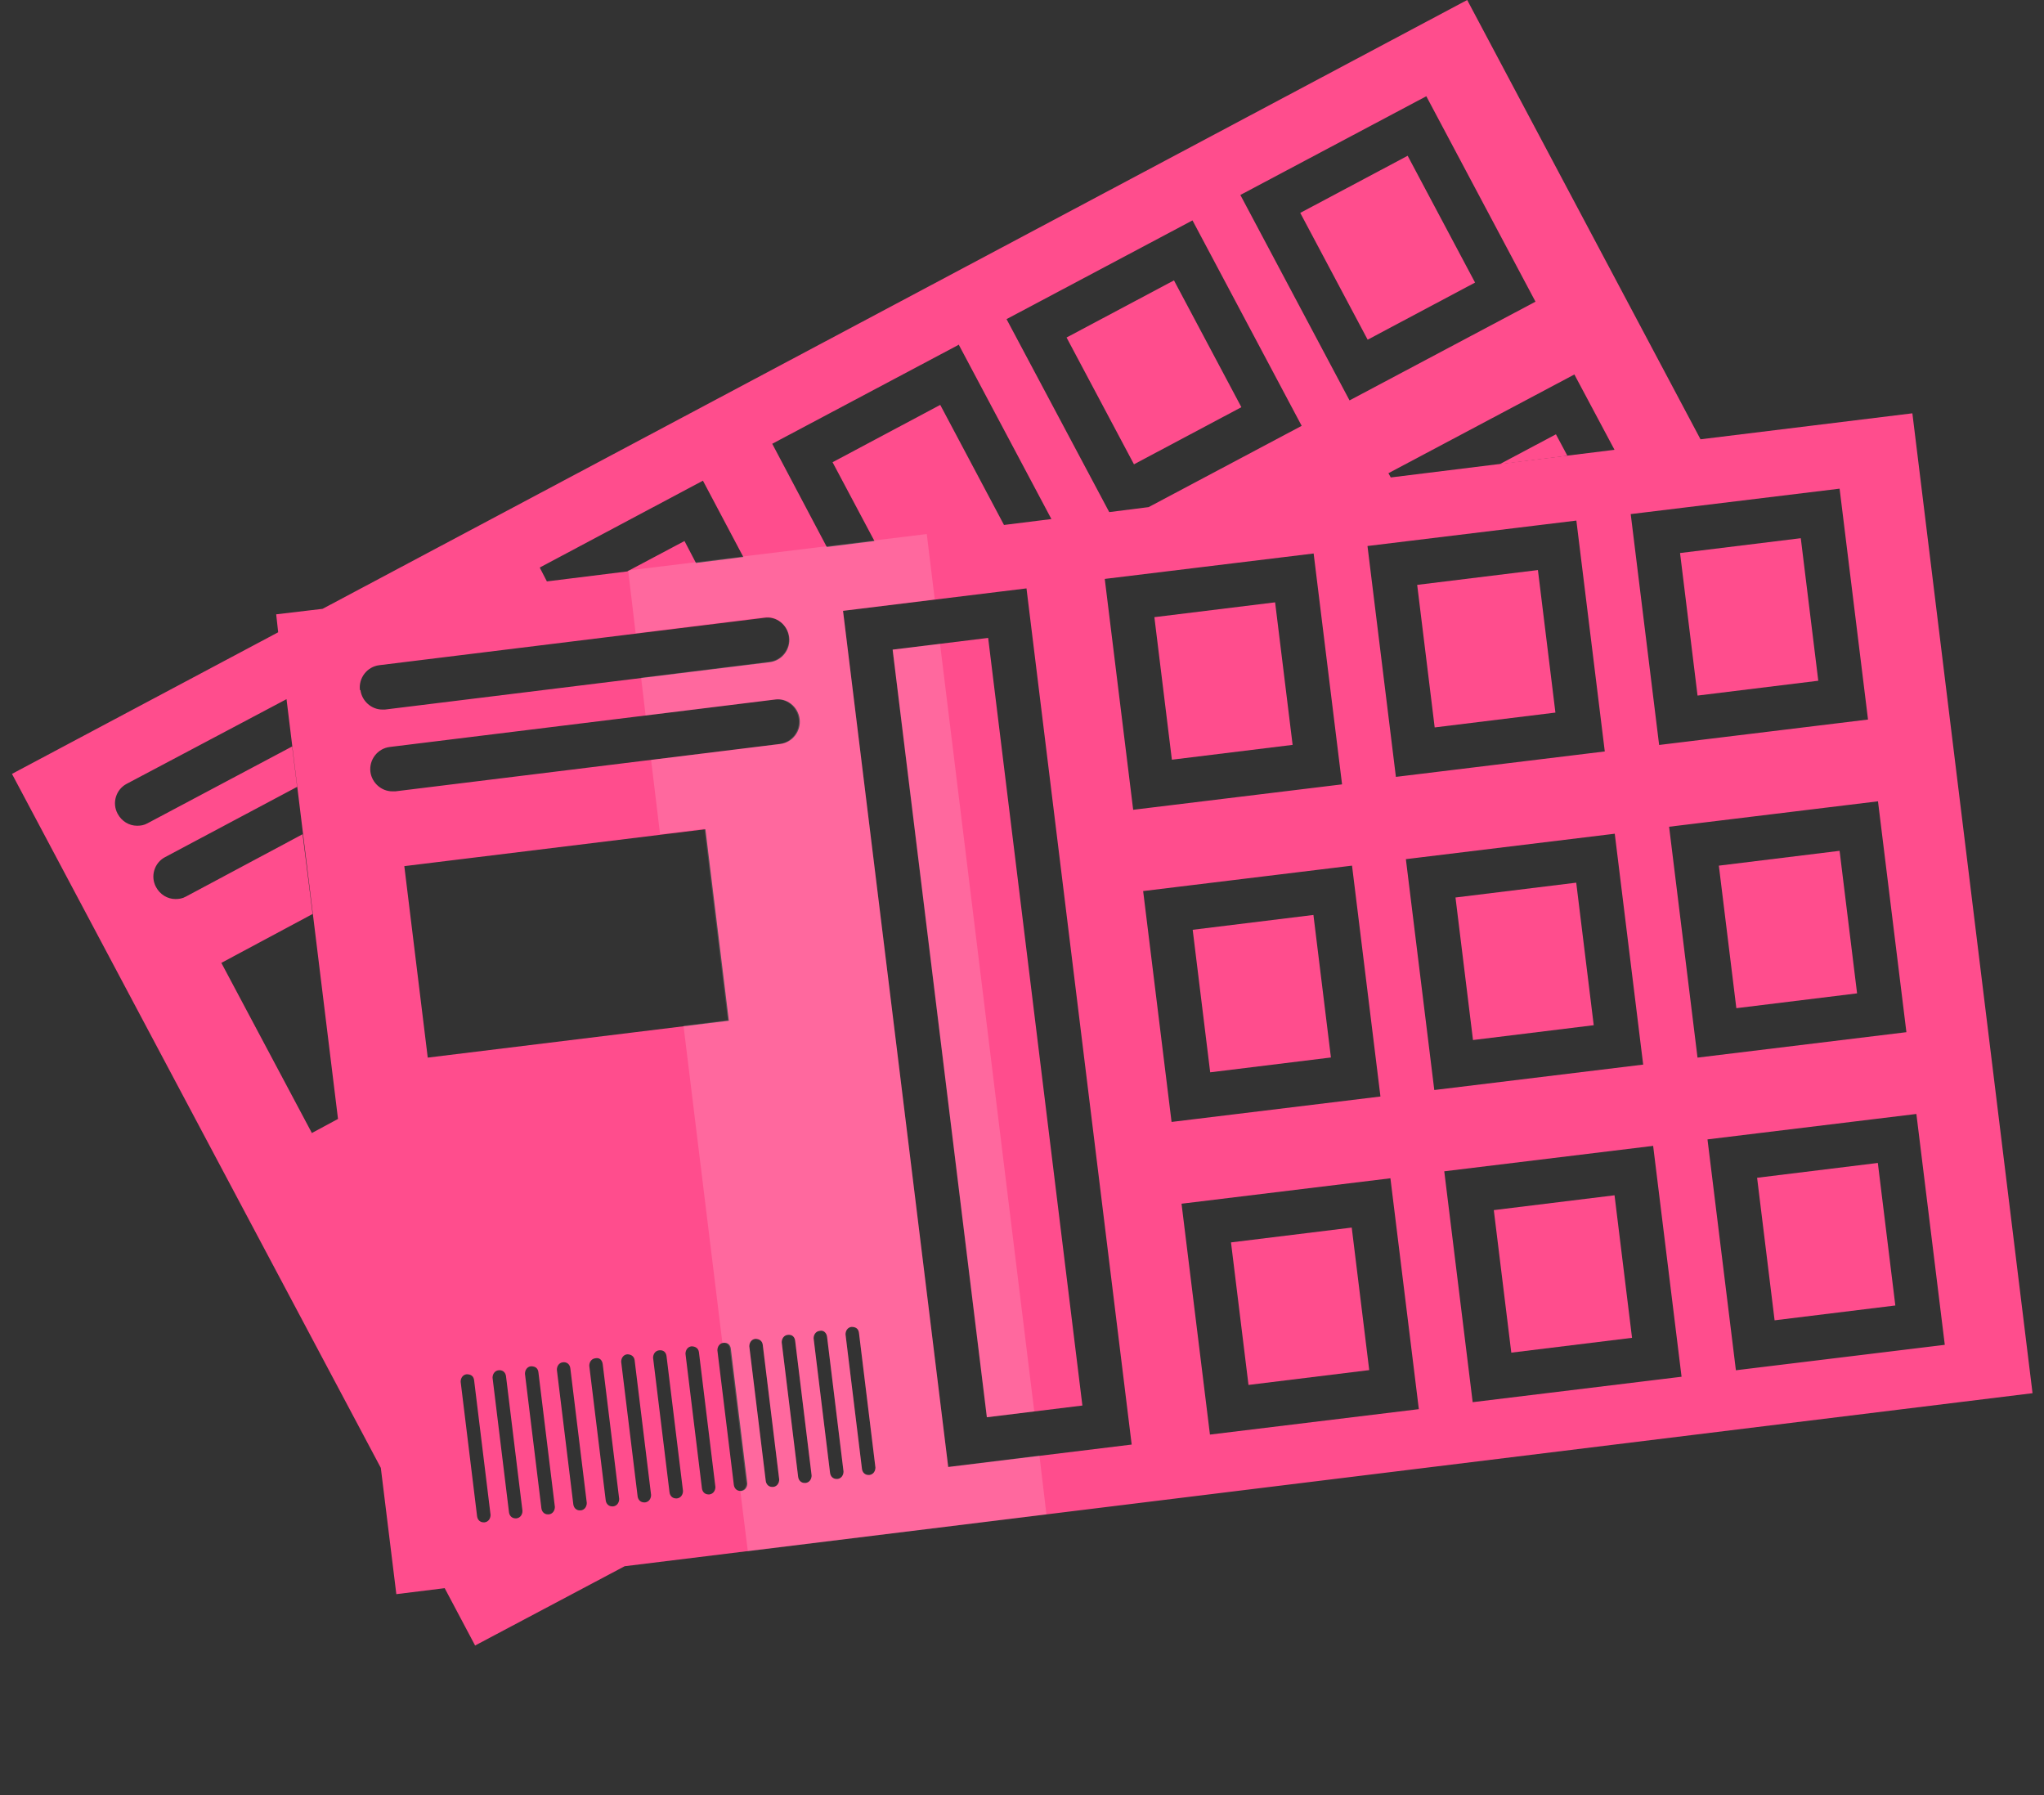 <?xml version="1.0" encoding="UTF-8"?>
<svg id="_レイヤー_2" data-name="レイヤー 2" xmlns="http://www.w3.org/2000/svg" viewBox="0 0 41 36">
  <rect x="0" y="0" width="41" height="36" fill="#333333" stroke="none"/>
  <defs>
    <style>
      .cls-1, .cls-2 {
        fill: #fff;
      }

      .cls-2 {
        opacity: 0;
      }

      .cls-3 {
        opacity: .15;
      }

      .cls-4 {
        fill: #ff4d8d;
      }
    </style>
  </defs>
  <g id="_レイヤー_1-2" data-name="レイヤー 1">
    <g>
      <g>
        <rect class="cls-4" x="26.62" y="3.53" width="2.44" height="2.88" transform="translate(.92 13.65) rotate(-28)"/>
        <polygon class="cls-4" points="31.21 8.71 30.08 9.31 31.44 9.14 31.21 8.71"/>
        <path class="cls-4" d="M38.35,8.29l-4.24.52L29.43,0,6.47,12.21l-.93.11.04.36L.24,15.52l7.4,13.92-.42-3.41.73,5.94.97-.12.61,1.15,3-1.59,28.24-3.47-2.41-19.65ZM6.26,22.73l-1.82-3.42,1.83-.98-.2-1.6-2.34,1.25c-.07.04-.14.05-.21.05-.16,0-.31-.09-.39-.24-.12-.22-.03-.49.18-.6l2.65-1.41-.1-.81-2.9,1.54c-.07.04-.14.05-.21.05-.16,0-.31-.09-.39-.24-.12-.22-.03-.49.18-.6l3.21-1.7-.03-.22,1.06,8.64-.52.28ZM36.9,9.8l.57,4.63-4.19.51-.57-4.63,4.19-.51ZM32.39,9.02l-5.1.63.61-.07-.05-.09,3.73-1.98.81,1.52ZM32.19,15.07l-4.19.51-.57-4.63,4.19-.51.57,4.63ZM28.61,1.93l2.19,4.12-3.73,1.98-2.19-4.12,3.73-1.98ZM23.92,4.42l2.19,4.12-3.07,1.63-.79.1-2.06-3.87,3.73-1.98ZM19.23,6.91l1.86,3.5.56-.07-2.01.25.5-.06-1.28-2.41-2.16,1.15.84,1.58-1.04.13h.09s-1.1-2.08-1.1-2.08l3.73-1.98ZM10.83,11.38l3.27-1.74.81,1.53-.95.12-.23-.44-1.15.61-3.22.4,1.61-.2-.14-.27ZM7.22,13.84c-.03-.24.14-.47.39-.5l7.72-.95c.24-.04.47.14.5.39.03.24-.14.47-.39.5l-7.72.95s-.04,0-.05,0c-.22,0-.41-.17-.44-.39ZM8.58,21.21l-.47-3.84,6.04-.74.47,3.84-6.04.74ZM9.72,30.53s-.01,0-.02,0c-.07,0-.12-.05-.13-.12l-.33-2.7c0-.07.04-.14.12-.15.09,0,.14.04.15.12l.33,2.7c0,.07-.04.14-.12.15ZM10.36,30.45s-.01,0-.02,0c-.07,0-.12-.05-.13-.12l-.33-2.7c0-.07.04-.14.12-.15.08-.01.14.04.15.12l.33,2.7c0,.07-.04.14-.12.15ZM11.01,30.37s-.01,0-.02,0c-.07,0-.12-.05-.13-.12l-.33-2.7c0-.07.04-.14.12-.15.09,0,.14.04.15.12l.33,2.7c0,.07-.04.14-.12.15ZM11.65,30.29s-.01,0-.02,0c-.07,0-.12-.05-.13-.12l-.33-2.7c0-.07.04-.14.12-.15.08-.01.14.04.15.12l.33,2.7c0,.07-.04.14-.12.15ZM12.3,30.21s-.01,0-.02,0c-.07,0-.12-.05-.13-.12l-.33-2.7c0-.07.04-.14.12-.15.09-.02.14.04.15.12l.33,2.7c0,.07-.04.14-.12.15ZM12.94,30.13s-.01,0-.02,0c-.07,0-.12-.05-.13-.12l-.33-2.7c0-.07.04-.14.12-.15.08,0,.14.04.15.12l.33,2.7c0,.07-.04.14-.12.15ZM13.58,30.05s-.01,0-.02,0c-.07,0-.12-.05-.13-.12l-.33-2.7c0-.07.04-.14.12-.15.09-.01.14.04.15.12l.33,2.7c0,.07-.04.14-.12.15ZM14.23,29.97s-.01,0-.02,0c-.07,0-.12-.05-.13-.12l-.33-2.7c0-.07.04-.14.12-.15.08,0,.14.04.15.12l.33,2.7c0,.07-.04.14-.12.15ZM14.87,29.9s-.01,0-.02,0c-.07,0-.12-.05-.13-.12l-.33-2.7c0-.07.04-.14.12-.15.09-.01.14.04.15.12l.33,2.7c0,.07-.04.14-.12.15ZM15.51,29.82s-.01,0-.02,0c-.07,0-.12-.05-.13-.12l-.33-2.7c0-.07.04-.14.12-.15.08,0,.14.04.15.12l.33,2.7c0,.07-.04.14-.12.15ZM7.92,15.87s-.04,0-.05,0c-.22,0-.41-.17-.44-.39-.03-.24.14-.47.39-.5l7.72-.95c.24-.04.47.14.5.39.03.24-.14.47-.39.5l-7.72.95ZM16.16,29.74s-.01,0-.02,0c-.07,0-.12-.05-.13-.12l-.33-2.7c0-.07.04-.14.12-.15.09-.01.14.04.15.12l.33,2.7c0,.07-.04.14-.12.15ZM16.8,29.66s-.01,0-.02,0c-.07,0-.12-.05-.13-.12l-.33-2.7c0-.07.04-.14.12-.15.08-.02.14.04.15.12l.33,2.7c0,.07-.04.14-.12.15ZM17.44,29.58s-.01,0-.02,0c-.07,0-.12-.05-.13-.12l-.33-2.7c0-.07.04-.14.12-.15.09,0,.14.04.15.12l.33,2.7c0,.07-.04.14-.12.15ZM19.02,29.42l-2.11-17.17,3.68-.45,2.11,17.17-3.68.45ZM22.16,11.61l4.19-.51.57,4.63-4.19.51-.57-4.63ZM22.93,17.87l4.19-.51.57,4.63-4.19.51-.57-4.63ZM24.27,28.77l-.57-4.63,4.19-.51.57,4.63-4.19.51ZM28.2,17.23l4.19-.51.57,4.63-4.19.51-.57-4.63ZM29.54,28.12l-.57-4.63,4.19-.51.57,4.63-4.19.51ZM33.48,16.58l4.19-.51.57,4.63-4.19.51-.57-4.63ZM34.25,22.85l4.19-.51.57,4.63-4.19.51-.57-4.63Z"/>
        <rect class="cls-4" x="21.93" y="6.03" width="2.44" height="2.88" transform="translate(-.8 11.74) rotate(-28)"/>
        <rect class="cls-4" x="29.36" y="17.84" width="2.44" height="2.88" transform="translate(-2.12 3.87) rotate(-7)"/>
        <rect class="cls-4" x="23.32" y="12.22" width="2.44" height="2.88" transform="translate(-1.48 3.09) rotate(-7)"/>
        <rect class="cls-4" x="30.13" y="24.11" width="2.44" height="2.88" transform="translate(-2.88 4.01) rotate(-7)"/>
        <rect class="cls-4" x="24.09" y="18.49" width="2.44" height="2.88" transform="translate(-2.24 3.23) rotate(-7)"/>
        <rect class="cls-4" x="24.86" y="24.76" width="2.44" height="2.88" transform="translate(-3 3.37) rotate(-7)"/>
        <rect class="cls-4" x="18.84" y="12.85" width="1.93" height="15.51" transform="translate(-2.36 2.57) rotate(-7)"/>
        <rect class="cls-4" x="33.87" y="10.93" width="2.44" height="2.88" transform="translate(-1.25 4.37) rotate(-7)"/>
        <rect class="cls-4" x="35.41" y="23.46" width="2.44" height="2.88" transform="translate(-2.76 4.65) rotate(-7)"/>
        <rect class="cls-4" x="34.64" y="17.2" width="2.44" height="2.88" transform="translate(-2 4.51) rotate(-7)"/>
        <rect class="cls-4" x="28.59" y="11.57" width="2.44" height="2.88" transform="translate(-1.36 3.73) rotate(-7)"/>
      </g>
      <g>
        <g class="cls-3">
          <rect class="cls-1" x="18.84" y="12.91" width=".96" height="15.51" transform="translate(-2.37 2.51) rotate(-7)"/>
        </g>
        <g class="cls-3">
          <path class="cls-1" d="M19.02,29.42l-2.11-17.17,1.84-.23-.16-1.31-5.99.73.15,1.26,2.57-.32c.24-.04.47.14.5.39.03.24-.14.47-.39.5l-2.57.32.09.76,2.57-.32c.24-.04.47.14.5.39.03.24-.14.47-.39.5l-2.57.32.18,1.49.89-.11.47,3.84-.89.11.78,6.36c.09-.01.14.04.15.12l.33,2.7c0,.07-.04.14-.12.15h0l.15,1.21,5.99-.74-.14-1.18-1.84.23ZM15.51,29.82s-.01,0-.02,0c-.07,0-.12-.05-.13-.12l-.33-2.7c0-.07.04-.14.12-.15.08,0,.14.04.15.12l.33,2.7c0,.07-.04.14-.12.15ZM16.16,29.74s-.01,0-.02,0c-.07,0-.12-.05-.13-.12l-.33-2.7c0-.07.04-.14.12-.15.09-.01.14.04.15.12l.33,2.7c0,.07-.04.14-.12.15ZM16.8,29.66s-.01,0-.02,0c-.07,0-.12-.05-.13-.12l-.33-2.7c0-.07.04-.14.12-.15.08-.02.14.04.15.12l.33,2.7c0,.07-.04.14-.12.15ZM17.44,29.58s-.01,0-.02,0c-.07,0-.12-.05-.13-.12l-.33-2.7c0-.07.04-.14.12-.15.09,0,.14.04.15.12l.33,2.7c0,.07-.04.14-.12.15Z"/>
        </g>
      </g>
      <rect class="cls-2" y="0" width="41" height="36"/>
    </g>
  </g>
</svg>